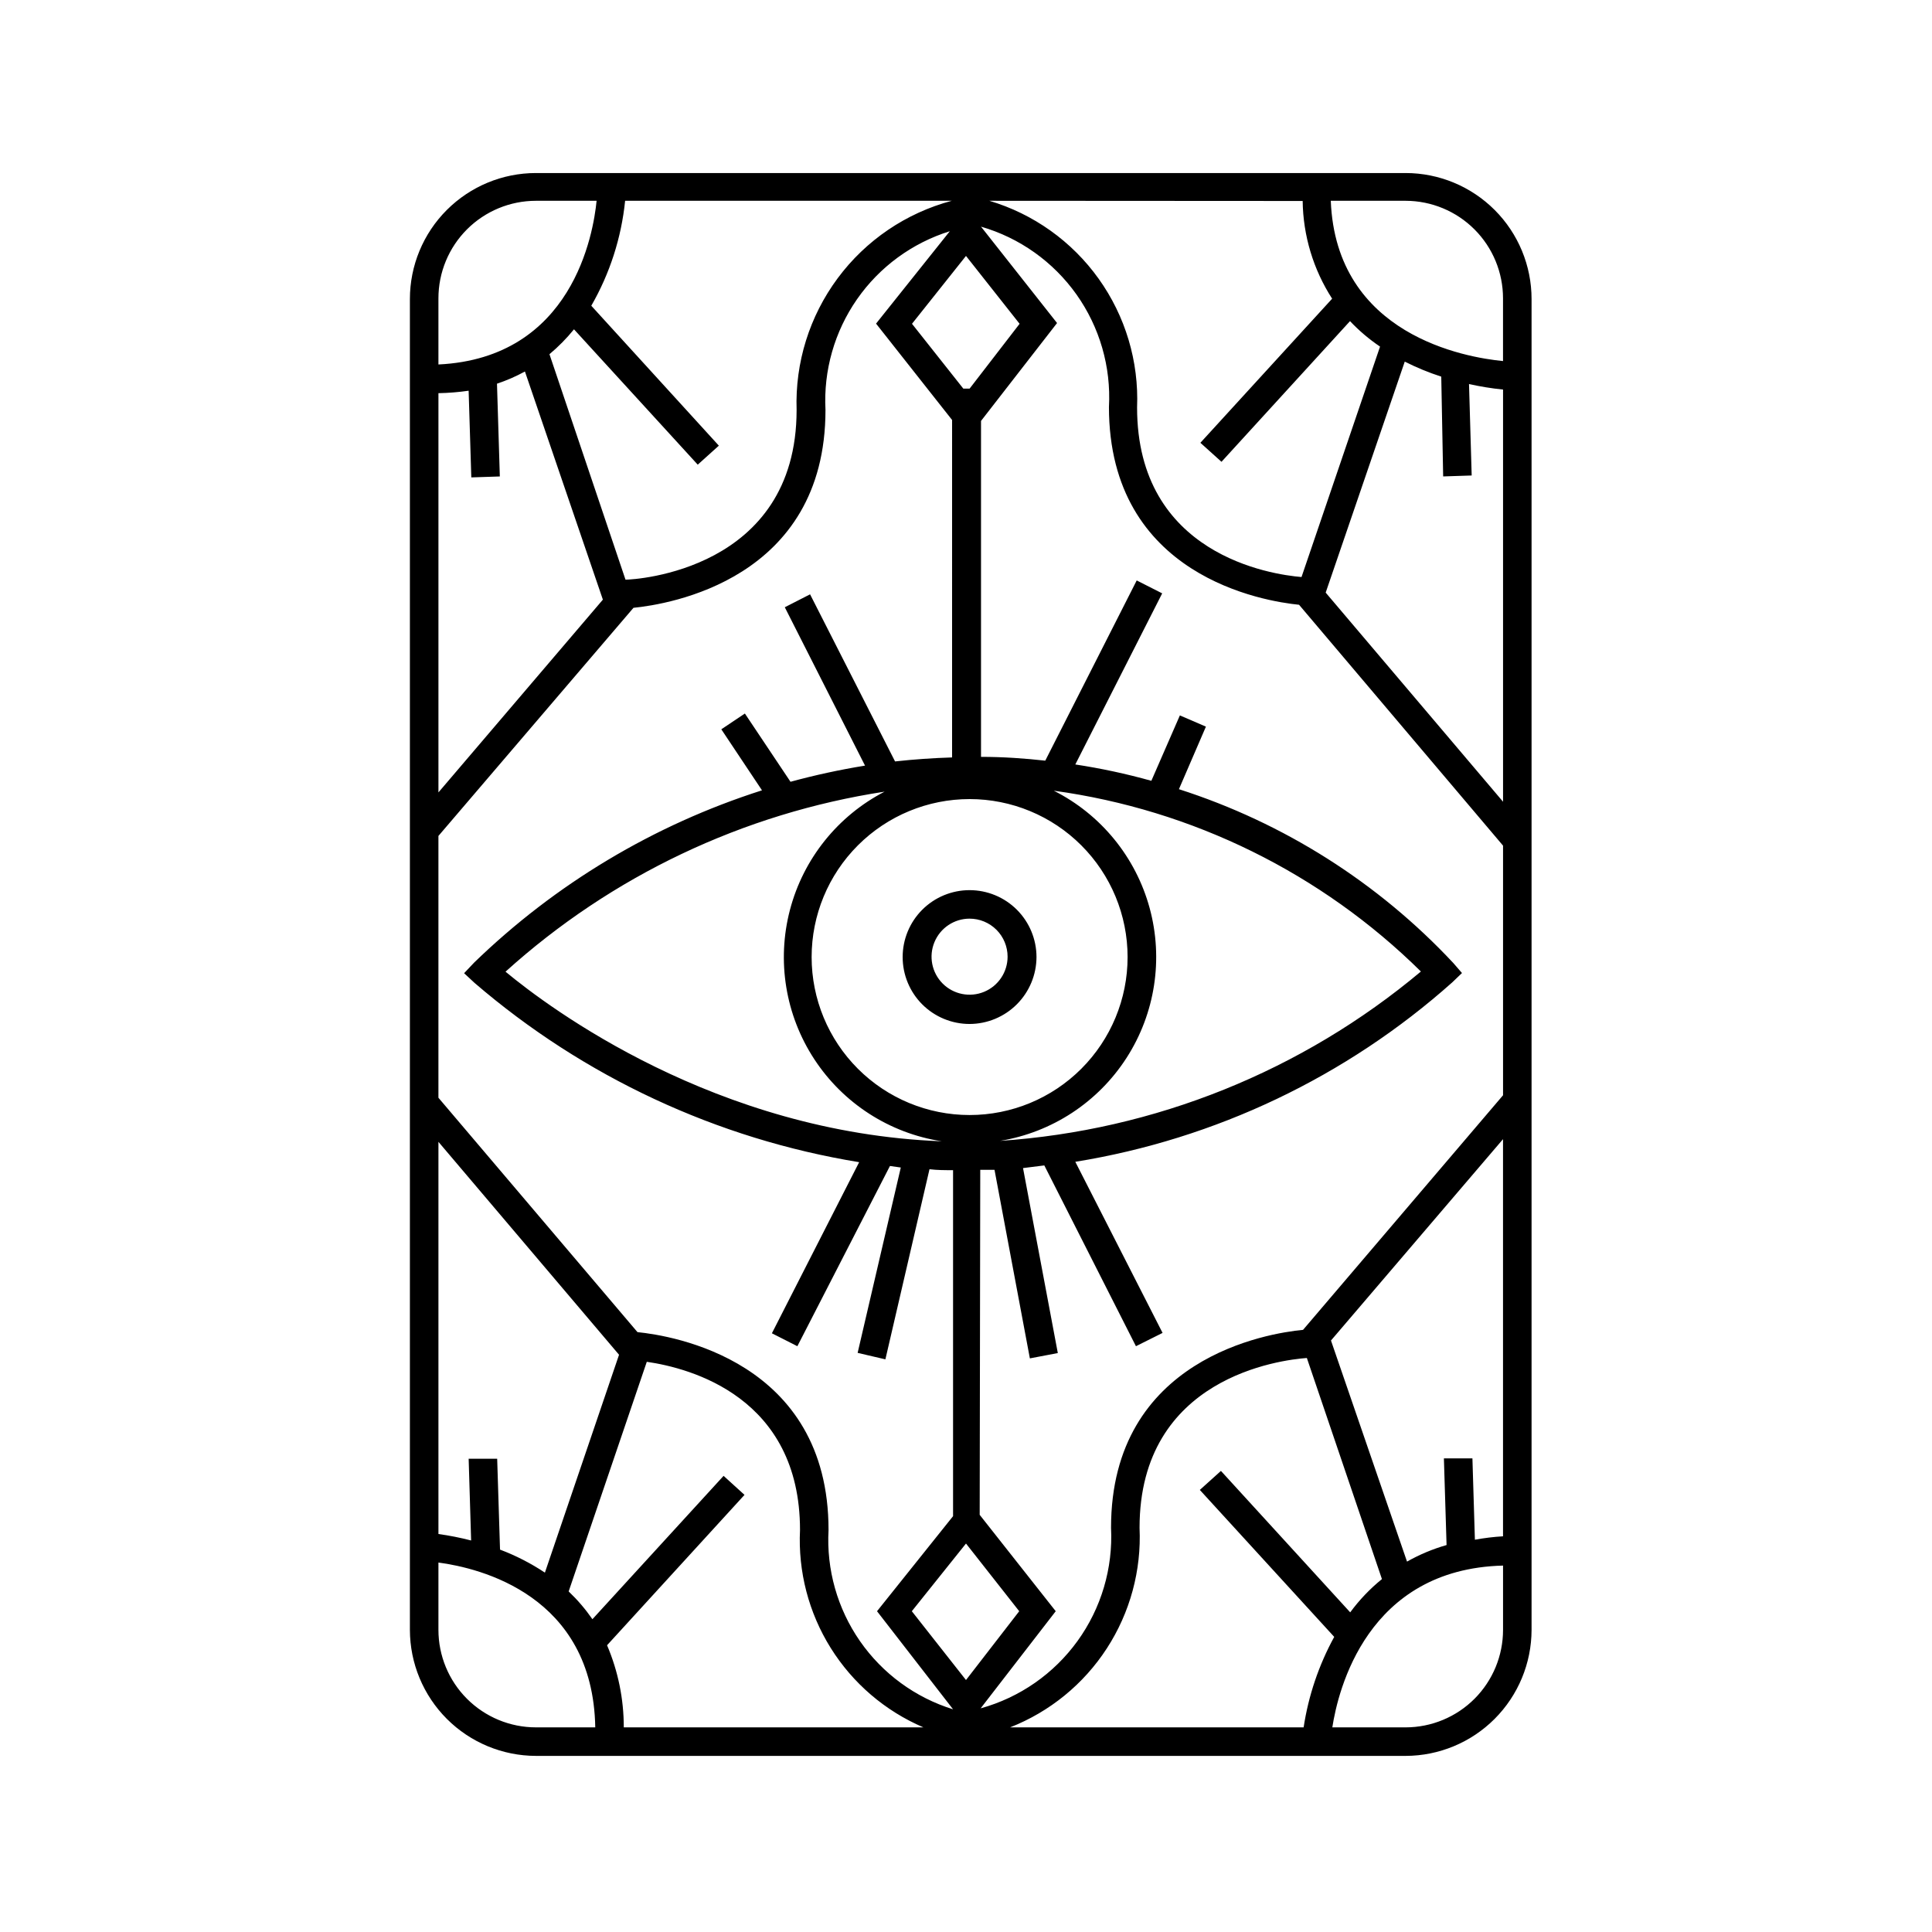 <?xml version="1.0" encoding="UTF-8"?>
<!-- Uploaded to: SVG Repo, www.svgrepo.com, Generator: SVG Repo Mixer Tools -->
<svg fill="#000000" width="800px" height="800px" version="1.1" viewBox="144 144 512 512" xmlns="http://www.w3.org/2000/svg">
 <path d="m516.53 609.33h-230.5c-8.852-0.016-17.34-3.539-23.602-9.797-6.262-6.262-9.785-14.75-9.801-23.605v-352.67c0-8.859 3.519-17.355 9.785-23.617 6.266-6.266 14.762-9.785 23.617-9.785h230.5c8.848 0.012 17.332 3.539 23.586 9.801 6.254 6.262 9.766 14.75 9.766 23.602v352.67c-0.016 8.844-3.531 17.324-9.781 23.586s-14.727 9.789-23.57 9.816zm-19.445-7.559h19.445c6.844-0.012 13.406-2.742 18.242-7.586 4.836-4.848 7.551-11.414 7.551-18.258v-17.031c-36.074 0.91-43.73 33.051-45.242 42.875zm-85.395 0h77.785c1.281-8.406 4.023-16.523 8.109-23.98l-35.617-38.945 5.594-5.039 34.258 37.484c2.414-3.285 5.242-6.25 8.41-8.816l-19.898-58.594c-6.852 0.504-44.336 5.039-44.336 44.988v0.004c0.52 11.293-2.512 22.469-8.664 31.957-6.152 9.488-15.121 16.809-25.645 20.941zm-102.38 0h79.402c-10.137-4.336-18.703-11.672-24.551-21.02-5.844-9.348-8.688-20.262-8.148-31.273 0-35.266-29.121-42.926-40.605-44.586l-20.707 60.855c2.344 2.231 4.453 4.695 6.297 7.359l34.762-37.988 5.543 5.039-36.426 39.852v-0.004c2.934 6.883 4.441 14.285 4.434 21.766zm-49.121-43.68v17.836c0 6.856 2.723 13.426 7.57 18.273 4.848 4.848 11.422 7.57 18.273 7.57h15.719c-0.602-35.016-30.578-42.219-41.562-43.68zm52.75-61.062c9.07 0.906 50.633 7.457 50.633 52.445v0.004c-0.586 10.461 2.348 20.82 8.324 29.43 5.981 8.609 14.664 14.973 24.676 18.078l-20.152-25.996 20.152-25.191v-91.691c-2.117 0-4.18 0-6.246-0.25l-11.688 50.383-7.356-1.715 11.438-49.121-2.875-0.406-24.535 47.762-6.75-3.426 23.125-45.344h-0.004c-37.695-6.16-72.965-22.598-101.92-47.512l-2.769-2.57 2.621-2.769h-0.004c21.57-20.922 47.695-36.562 76.328-45.695l-10.781-16.172 6.246-4.18 12.09 18.086c6.504-1.773 13.098-3.203 19.75-4.281l-21.262-41.969 6.699-3.426 22.52 44.285c5.039-0.555 10.078-0.906 15.113-1.059l0.004-89.426-20.152-25.543 19.547-24.484c-9.973 3.109-18.625 9.453-24.594 18.027-5.965 8.578-8.906 18.898-8.355 29.328 0 45.039-41.766 51.539-50.883 52.445l-51.691 60.457v69.379zm90.688 48.418 20.152 25.543-19.902 25.746v-0.004c10.344-2.859 19.402-9.16 25.684-17.859 6.285-8.699 9.414-19.281 8.875-30 0-45.039 41.766-51.59 50.883-52.445l53.004-62.172v-66.152l-54.059-63.832c-9.07-0.906-50.383-7.406-50.383-52.445h0.004c0.578-10.621-2.461-21.125-8.617-29.801-6.16-8.672-15.074-15.004-25.289-17.961l20.152 25.543-20.152 25.945v89.023c5.894 0 11.539 0.402 17.027 1.008l24.234-47.762 6.75 3.426-23.023 45.344c6.801 1.031 13.527 2.477 20.152 4.332l7.559-17.332 6.902 2.973-7.152 16.574-0.004 0.004c27.762 8.902 52.789 24.75 72.699 46.047l2.316 2.672-2.57 2.469c-28.09 25.043-62.754 41.543-99.902 47.559l23.125 45.344-7.055 3.527-24.285-47.914-5.641 0.707 9.219 49.02-7.406 1.41-9.371-49.977h-3.777zm-17.984 25.543 14.355 18.238 14.105-18.238-14.105-17.938zm-109.13-16.324c4.18 1.578 8.168 3.621 11.891 6.098l19.648-57.738-47.863-56.426v103.93c2.918 0.402 5.812 0.977 8.664 1.715l-0.656-21.664h7.559zm220.21-55.418 20.152 58.594c3.309-1.871 6.824-3.344 10.48-4.387l-0.707-22.973h7.559l0.656 21.562h-0.004c2.465-0.453 4.957-0.758 7.457-0.906v-105.25zm-218.75-97.738c11.586 9.621 55.723 42.672 115.57 44.941v-0.004c-13.816-2.141-26.074-10.035-33.734-21.727-7.664-11.691-10.012-26.082-6.461-39.602 3.547-13.52 12.664-24.902 25.078-31.32-37.434 5.727-72.363 22.316-100.46 47.711zm145.3-47.961v-0.004c12.484 6.301 21.711 17.602 25.391 31.09 3.68 13.492 1.465 27.91-6.094 39.676-7.559 11.766-19.754 19.773-33.555 22.035 41-2.769 80.059-18.488 111.54-44.887-26.398-26.066-60.531-42.875-97.285-47.914zm-22.32 2.215h0.004c-11.105 0-21.754 4.41-29.605 12.262-7.852 7.852-12.262 18.5-12.262 29.602 0 11.105 4.41 21.754 12.262 29.605 7.852 7.852 18.5 12.262 29.605 12.262 11.102 0 21.75-4.41 29.602-12.262 7.852-7.852 12.266-18.5 12.266-29.605 0-11.102-4.414-21.75-12.266-29.602-7.852-7.852-18.5-12.262-29.602-12.262zm94.367-54.715 47.004 55.418v-109.23c-3.031-0.305-6.043-0.793-9.02-1.461l0.707 24.234-7.559 0.25-0.504-26.449c-3.32-1.07-6.555-2.402-9.672-3.981zm-235.13-52.852v105.8l43.578-51.086-20.656-60.457c-2.367 1.293-4.844 2.375-7.406 3.227l0.754 24.586-7.559 0.25-0.707-22.973h0.008c-2.656 0.383-5.332 0.602-8.012 0.652zm29.422-10.328 20.152 59.75c2.469 0 45.344-2.418 45.344-44.988-0.422-12.523 3.41-24.82 10.879-34.887 7.465-10.066 18.121-17.301 30.23-20.531h-86.555c-0.996 9.797-4.051 19.277-8.965 27.812l33.805 37.078-5.594 5.039-32.797-35.871c-1.949 2.402-4.125 4.613-6.5 6.598zm116.58-40.656c11.688 3.477 21.879 10.746 28.969 20.664 7.09 9.918 10.672 21.918 10.176 34.102 0 39.094 35.621 44.285 43.578 44.941l20.809-61.062v-0.004c-2.891-1.949-5.562-4.215-7.957-6.75l-34.059 37.281-5.594-5.039 34.914-38.188c-4.984-7.727-7.691-16.699-7.809-25.895zm-6.902 49.777h1.664l13.25-17.18-14.207-17.988-14.309 17.984zm-113.26-49.777c-6.852 0-13.426 2.723-18.273 7.57-4.848 4.848-7.57 11.422-7.57 18.277v17.531c35.57-1.715 41.059-34.711 41.918-43.379zm210.64 0c1.41 35.668 35.77 41.516 45.645 42.473v-16.625c0-6.848-2.715-13.414-7.551-18.258-4.836-4.848-11.398-7.574-18.242-7.59zm-95.723 218.15c-4.703 0-9.215-1.867-12.543-5.191-3.324-3.328-5.191-7.84-5.191-12.543s1.867-9.211 5.191-12.539c3.328-3.324 7.84-5.191 12.543-5.191s9.211 1.867 12.539 5.191c3.324 3.328 5.195 7.836 5.195 12.539-0.016 4.699-1.887 9.203-5.211 12.527s-7.824 5.195-12.523 5.207zm0-27.91c-4.078 0-7.75 2.457-9.309 6.223-1.562 3.762-0.699 8.098 2.184 10.98 2.879 2.879 7.215 3.742 10.98 2.184s6.219-5.234 6.219-9.309c0-2.672-1.062-5.238-2.949-7.125-1.891-1.891-4.453-2.953-7.125-2.953z"/>
</svg>